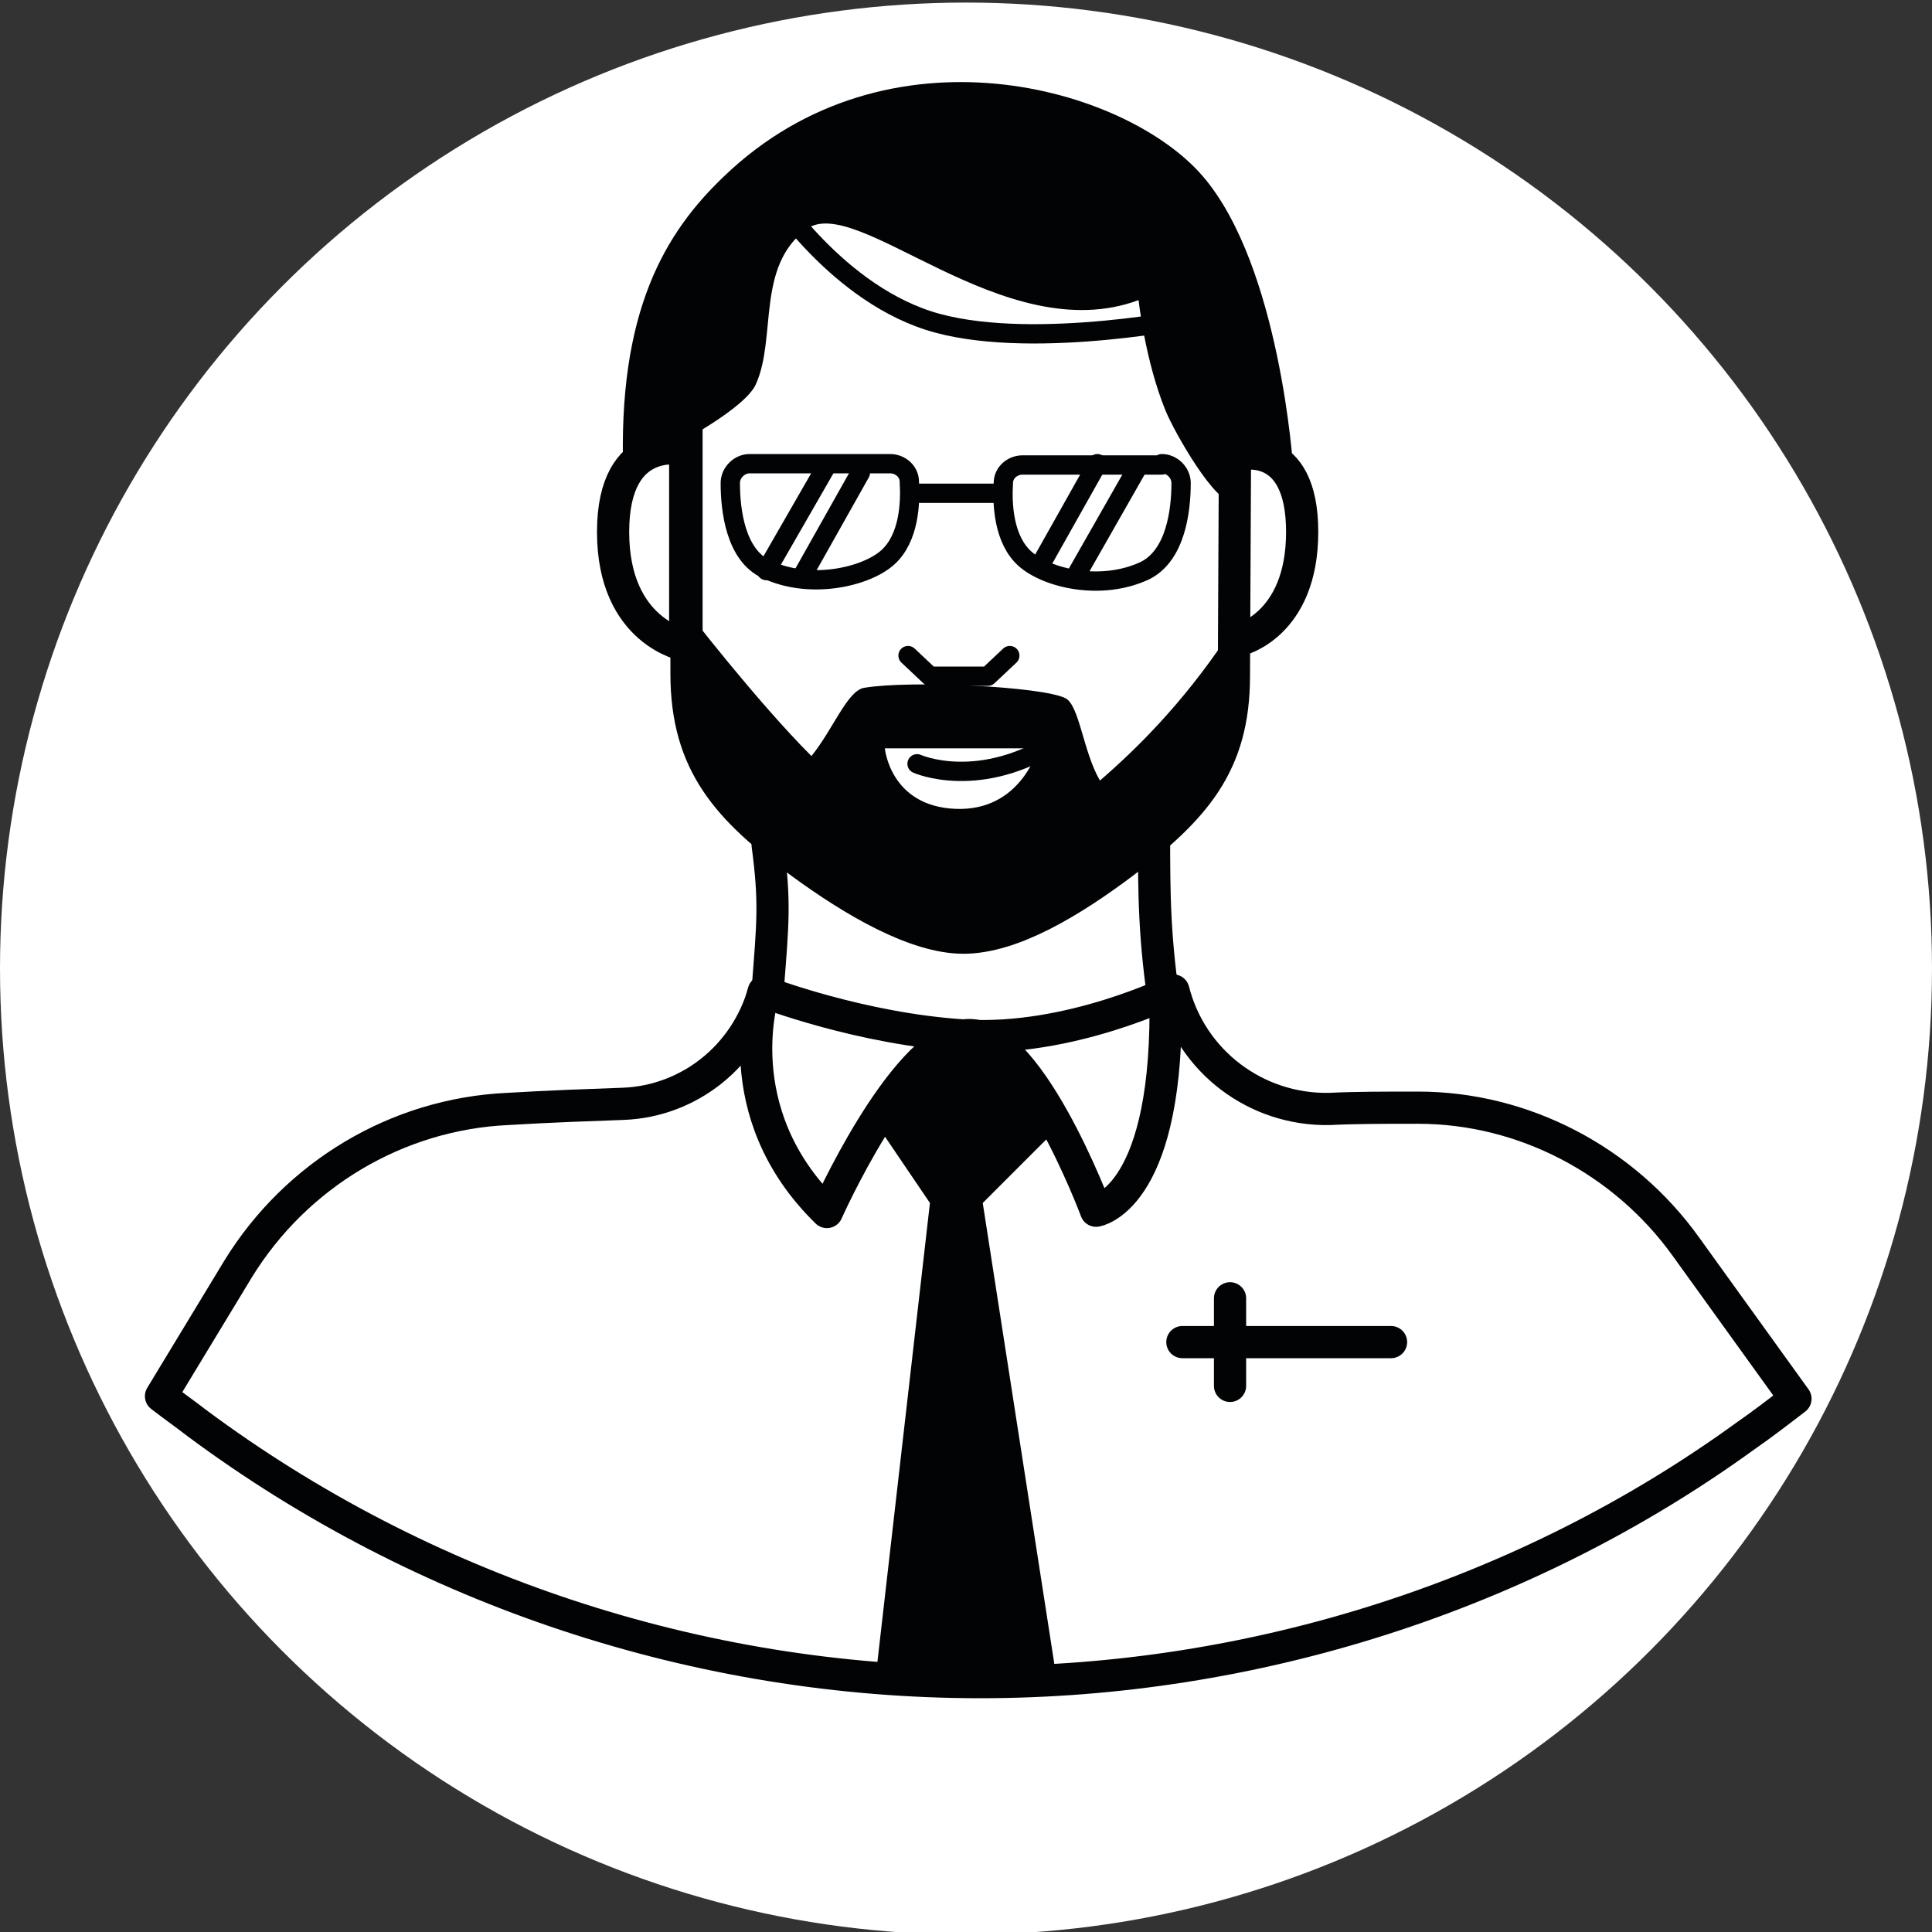 <?xml version="1.0" encoding="utf-8"?>
<!-- Generator: Adobe Illustrator 23.0.5, SVG Export Plug-In . SVG Version: 6.00 Build 0)  -->
<svg version="1.1" id="Capa_1" xmlns="http://www.w3.org/2000/svg" xmlns:xlink="http://www.w3.org/1999/xlink" x="0px" y="0px"
	 viewBox="0 0 150 150" style="enable-background:new 0 0 150 150;" xml:space="preserve">
<rect x="0" y="0" width="150" height="150" fill="#333333" stroke="none"/>
<style type="text/css">
	.st0{fill:#E74692;}
	.st1{fill:#020304;stroke:#020304;stroke-width:2.5;stroke-linecap:round;stroke-linejoin:round;stroke-miterlimit:10;}
	.st2{fill:#FFFFFF;}
	.st3{fill:#2D2D2D;}
	.st4{fill:#FFFFFF;stroke:#020304;stroke-width:2.5;stroke-linecap:round;stroke-linejoin:round;stroke-miterlimit:10;}
	.st5{fill:none;stroke:#020304;stroke-width:1.5;stroke-linecap:round;stroke-linejoin:round;stroke-miterlimit:10;}
	.st6{fill:none;stroke:#020304;stroke-width:2.5;stroke-linecap:round;stroke-linejoin:round;stroke-miterlimit:10;}
	.st7{fill:#020304;}
</style>
<g>
	<g>
		<g>
			<path class="st0" d="M35.4,20.4c21.5,18,42.9,36.1,64.4,54.1c6,5.1,12.1,10.2,18.1,15.3c1.5,1.2,3.6-0.9,2.1-2.1
				c-21.5-18-42.9-36.1-64.4-54.1c-6-5.1-12.1-10.2-18.1-15.3C36,17,33.9,19.1,35.4,20.4L35.4,20.4z"/>
		</g>
	</g>
	<path class="st1" d="M54,5.7"/>
	<circle class="st2" cx="75" cy="75.2" r="75"/>
	<path class="st3" d="M70.7,86.1"/>
	<path class="st4" d="M90.5,78.6c-0.9-5.6-0.9-9.3-0.9-13.9l-30,0.9c0.6,4.5,0.4,6.1,0,11.3"/>
	<path class="st4" d="M74.5,10.4c11.9-0.1,21.5,9.5,21.4,21.4l-0.1,20.7c0,6.9-3.1,10.3-8.6,14.5c-4,3-8.6,5.8-12.4,5.8h0
		c-3.7,0-8.5-2.8-12.6-5.8c-5.7-4.2-8.9-7.7-8.9-14.7l0-20.5C53.3,20,62.8,10.5,74.5,10.4L74.5,10.4z"/>
	<polyline class="st5" points="70.5,50.9 72.2,52.5 76.7,52.5 78.4,50.9 	"/>
	<path class="st6" d="M96.2,49.7c0,0,4.9-1.1,4.9-8.4s-4.9-6-4.9-6"/>
	<path class="st6" d="M53.2,34.9c0,0-5.6-1.4-5.6,6.4s5.6,8.8,5.6,8.8V34.9z"/>
	<path class="st6" d="M60.3,40.5"/>
	<path class="st4" d="M91.1,76.9L91.1,76.9c1.4,5.5,6.4,9.3,12.1,9.2c2-0.1,4.3-0.1,6.9-0.1c8.2,0,16,4.1,20.8,10.8l8.5,11.8
		c-1.3,1-2.6,2-3.9,2.9c-17.1,12.4-38.2,19.1-59.4,19.1c-21.8,0-43.3-7.1-60.8-20.1c-0.9-0.7-1.9-1.4-2.8-2.1l6-9.9
		c4.5-7.3,12.3-12,20.9-12.4c3.3-0.2,6.3-0.3,9-0.4c5.1-0.2,9.5-3.7,10.9-8.7v0c0,0,7.5,2.9,15.6,3.4S91.1,76.9,91.1,76.9z"/>
	<path class="st5" d="M71.2,59.3c0,0,4.9,2.2,11.1-1.9"/>
	<g>
		<path class="st7" d="M53,46.8c0,0-0.8-0.4,0,0.4C53,47,53,46.8,53,46.8z"/>
		<path class="st7" d="M95.9,52.4c-1.5,2.5,0.6-4.7-0.8-2.7c-3.3,4.9-6.8,8.4-9.7,10.9c-1.3-2.2-1.6-5.9-2.7-6.4
			c-1.8-0.9-12-1.4-15.6-0.8c-1.3,0.2-2.4,3.2-4.1,5.3c-4.2-4.2-9.7-11.3-9.9-11.6c0,1.4,0.3,6.4,2.5,12.6
			c2.7,7.4,19.3,12.9,19.3,12.9C97.6,67.4,95.9,52.4,95.9,52.4z M74.2,62.8c-5.1-0.2-5.5-4.7-5.5-4.7h11.9
			C80.6,58.1,79.3,63,74.2,62.8z"/>
	</g>
	<path class="st5" d="M58.2,36c-0.8,0-1.5,0.7-1.5,1.5c0,2.1,0.4,5.6,2.8,6.7c3.4,1.6,7.7,0.6,9.4-0.9c1.7-1.5,1.8-4.3,1.7-5.9
		c0-0.8-0.7-1.4-1.5-1.4H58.2z"/>
	<path class="st5" d="M90.2,36c0.8,0,1.5,0.7,1.5,1.5c0,2.1-0.4,5.6-2.8,6.8c-3.4,1.6-7.6,0.6-9.3-0.9c-1.7-1.5-1.8-4.3-1.7-5.9
		c0-0.8,0.7-1.4,1.5-1.4H90.2z"/>
	<path class="st5" d="M71,38.3c0.6,0,6.8,0,6.8,0"/>
	<line class="st5" x1="59.5" y1="44.3" x2="64.1" y2="36.3"/>
	<line class="st5" x1="62.3" y1="44.7" x2="66.8" y2="36.7"/>
	<line class="st5" x1="80.7" y1="44" x2="85.2" y2="36"/>
	<line class="st5" x1="83.7" y1="44.4" x2="88.2" y2="36.5"/>
	<path class="st7" d="M52.5,34.5c0,0,5.4-2.8,6.2-4.7c1.6-3.6,0-9.1,3.9-12s15.3,9.4,25.8,5.5c0,0,0.5,4.7,2.1,8.6
		c0.7,1.7,3.9,7.3,5.2,7c0,0,1.6-5.2,4.7-2.6c0,0-1-15.6-7-22.6c-6-7-24.5-12.2-37.2,0c-4.5,4.3-8.3,10.4-7.8,23.2L52.5,34.5z"/>
	<path class="st5" d="M59.8,14.7c0,0,5.2,8.3,13,10.4s20.3-0.5,20.3-0.5"/>
	<path class="st6" d="M59.3,77c0,0-3.1,9.3,4.9,17.1c0,0,5.7-12.8,10.6-13.7S85.1,94,85.1,94s5.4-0.8,5.4-15.5"/>
	<path class="st7" d="M68.2,87.5c0,0,3.8-7.4,6.7-7.2c2.9,0.2,7.1,7.4,7.1,7.4l-5.7,5.7l5.7,36.7l-9.1,0.3l-4.9-0.3l4.2-36.7
		L68.2,87.5z"/>
	<line class="st6" x1="95.5" y1="100.8" x2="95.5" y2="107.6"/>
	<line class="st6" x1="91.8" y1="104.2" x2="108" y2="104.2"/>
</g>
</svg>
